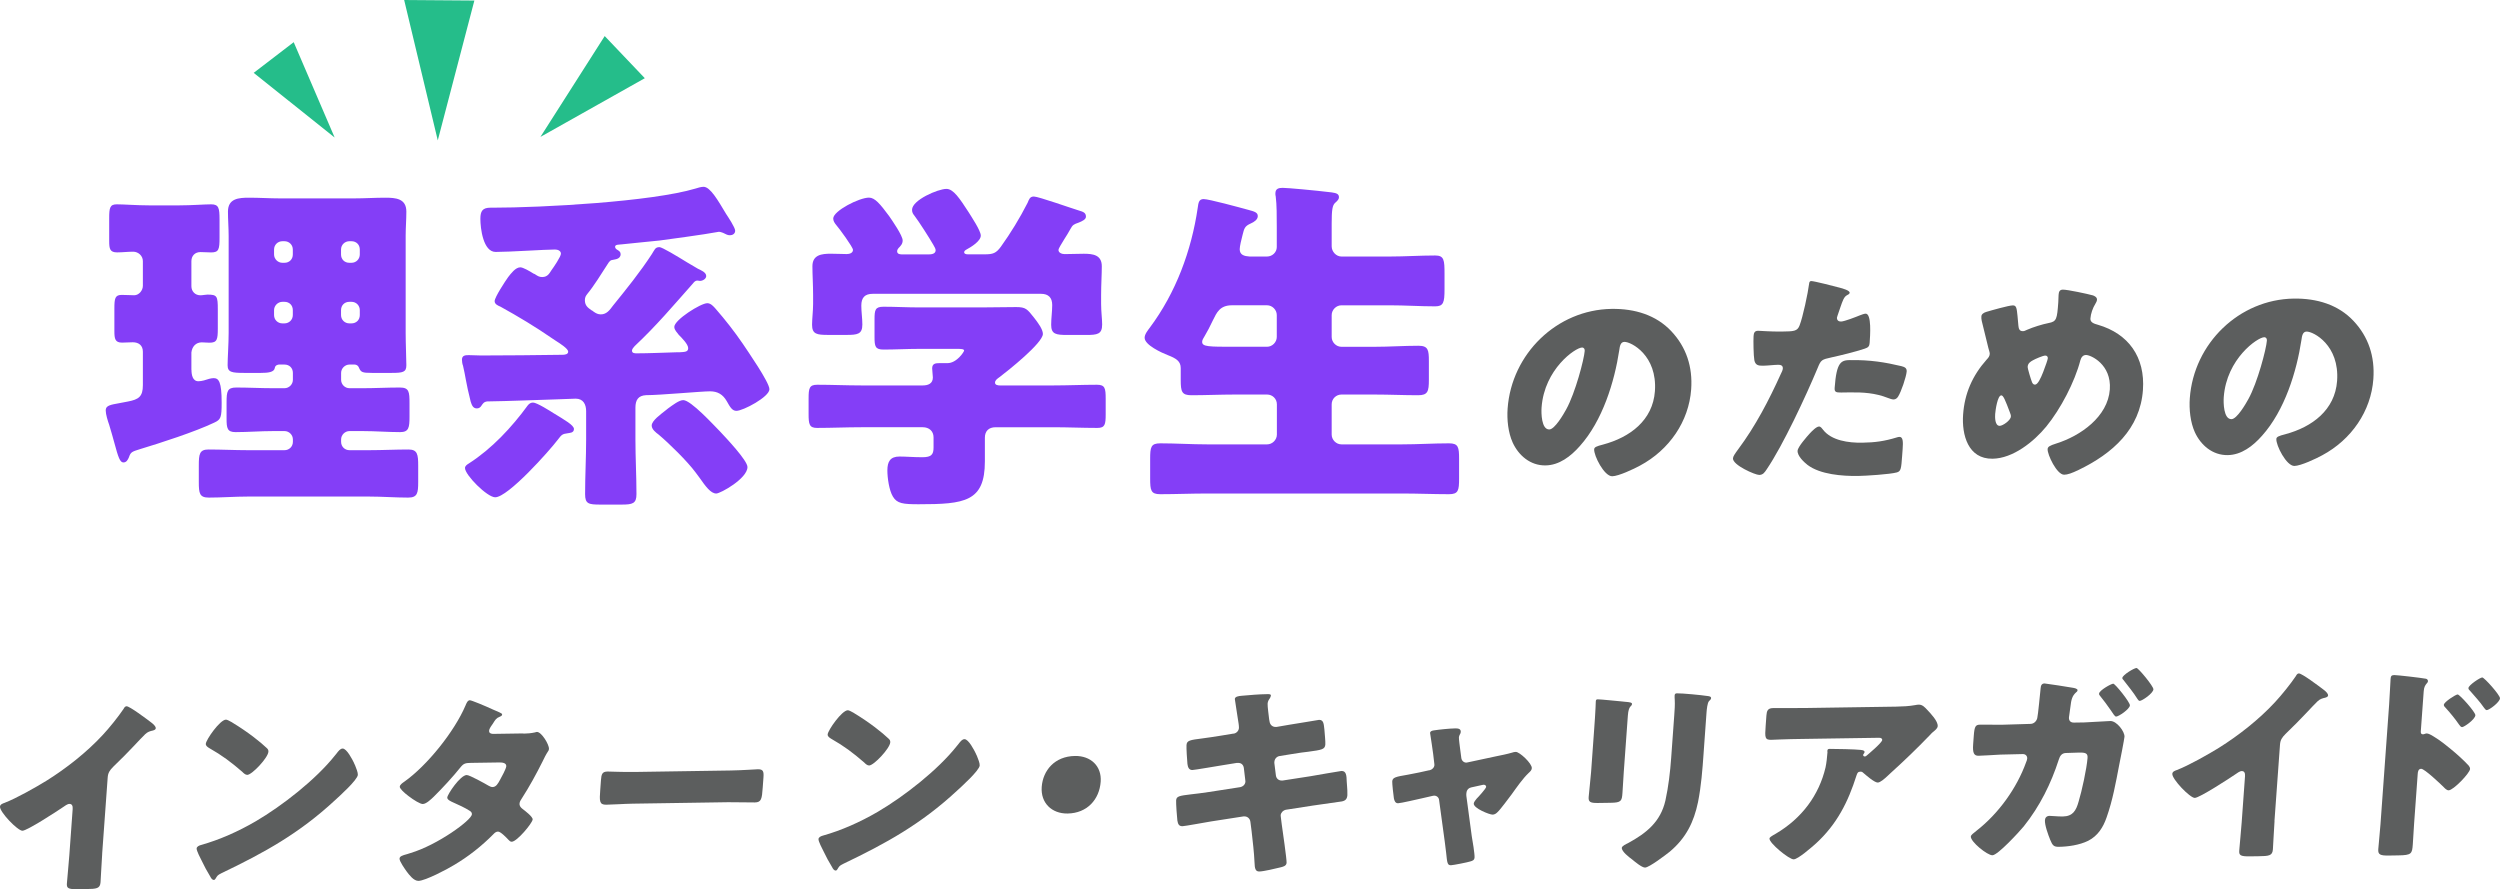<?xml version="1.0" encoding="UTF-8"?>
<svg id="_レイヤー_2" data-name="レイヤー 2" xmlns="http://www.w3.org/2000/svg" viewBox="0 0 650.23 231.28">
  <defs>
    <style>
      .cls-1 {
        fill: #5c5e5e;
      }

      .cls-2 {
        fill: #843ef7;
      }

      .cls-3 {
        fill: #25bd8a;
      }
    </style>
  </defs>
  <g id="_レイヤー_6" data-name="レイヤー 6">
    <g>
      <g>
        <path class="cls-1" d="M434.69,86.14c3.9,4.14,5.59,9.26,5.17,15.12-.6,8.35-5.69,15.76-13.31,19.84-1.54.85-5.57,2.75-7.23,2.77-2.07.03-4.81-5.37-4.69-7.03.04-.53.59-.78,2.33-1.22,6.99-1.88,12.92-6.29,13.47-13.87.67-9.3-6.16-12.86-7.93-12.83-1.01.02-1.2,1.08-1.34,2.15-1.25,8.24-4.34,18.34-10.25,24.94-2.38,2.7-5.38,4.99-8.93,5.04-3.96.06-7.02-2.61-8.55-5.96-1.17-2.59-1.52-5.95-1.31-8.85,1.03-14.21,12.79-25.69,27.04-25.9,6.03-.09,11.58,1.6,15.53,5.8ZM400.95,105.99c-.1,1.42-.06,5.74,2.01,5.71,1.42-.02,3.71-3.96,4.39-5.21,2.38-4.29,4.67-13.08,4.82-15.22.03-.47-.17-.88-.7-.88-1.72.03-9.8,5.59-10.52,15.6Z"/>
        <path class="cls-1" d="M478.29,74.77c1.1.28,2.84.79,2.79,1.38-.02.3-.39.48-.63.6-.86.43-1.16,1.38-1.84,3.34-.16.53-.38,1.19-.67,1.96-.08.24-.15.48-.16.53-.05.71.4,1.06,1.05,1.05.89-.01,3.99-1.24,4.9-1.61.49-.18,1.1-.43,1.51-.44,1.6-.02,1.17,5.84,1.04,7.61-.06.83-.32,1.19-1.29,1.5-2.42.81-6.27,1.75-8.61,2.26-2.58.57-2.76.63-3.63,2.78-3,7.2-9.02,20.13-13.25,26.35-.53.78-.93,1.43-1.94,1.45-1.01.02-6.96-2.56-6.83-4.33.04-.53.56-1.25,1.35-2.33,4.51-6.04,8.01-12.78,11.11-19.63.2-.36.49-1.01.51-1.37.06-.83-.58-1-1.23-.99-1.18.02-2.62.22-3.92.24-1.24.02-2-.15-2.26-1.44-.21-1.12-.28-5.08-.2-6.27.06-.77.22-1.36,1.16-1.38.59,0,3.23.25,6.31.2,2.96-.04,3.9-.06,4.48-1.55.86-2.14,2.21-8.55,2.5-10.92.03-.36.17-.65.52-.66.77-.01,6.16,1.39,7.21,1.67ZM474.14,111.75c2.21,2.86,6.66,3.45,10.21,3.39,3.31-.05,5.76-.38,9.02-1.38.18-.06.42-.12.66-.13.95-.01.97,1.29.83,3.18l-.13,1.78c-.24,3.26-.29,3.97-1.37,4.28-1.81.5-8.1.89-10.05.92-4.2.06-9.9-.38-13.2-2.88-.89-.7-2.67-2.33-2.57-3.69.07-1.01,2.45-3.7,3.22-4.54.51-.54,1.66-1.74,2.37-1.75.41,0,.79.52,1.01.81ZM481.24,93.66c5.14-.08,9.11.57,13.29,1.57.81.22,1.44.45,1.38,1.4-.1,1.36-1.45,5.35-2.24,6.54-.27.42-.64.72-1.17.73-.41,0-.99-.22-1.45-.39-3.33-1.31-6.45-1.5-10.06-1.45l-2.13.03c-1.36.02-1.76-.15-1.68-1.22.49-6.81,1.7-7.18,4.07-7.22Z"/>
        <path class="cls-1" d="M544.25,76.79c.52.17,1.2.51,1.16,1.17-.03.41-.23.71-.43,1.07-.67,1.07-1.19,2.56-1.28,3.81-.07,1.01.91,1.35,1.95,1.63,7.93,2.31,12.33,8.39,11.71,16.98-.73,10.13-7.87,16.5-16.74,20.78-1.77.85-2.86,1.23-3.75,1.24-1.89.03-4.4-5.26-4.3-6.68.04-.59.54-.9,2.29-1.45,6.29-1.99,13.38-6.95,13.89-14.05.47-6.51-4.96-8.98-6.2-8.96-.77.01-1.22.55-1.46,1.38-1.47,5.64-5.11,12.62-8.87,17.23-3.3,4.01-8.69,8.29-13.96,8.37-6.39.1-8.06-6.21-7.67-11.54.39-5.39,2.38-10.03,6.11-14.23.45-.48.77-.84.82-1.49.02-.3-.22-1.06-.36-1.53-.6-2.36-1.14-4.71-1.73-7.07-.09-.41-.12-.83-.09-1.18.04-.59.66-.96,1.26-1.14,1.21-.37,5.85-1.69,6.92-1.7.95-.01,1.01.75,1.22,2.76.07.71.13,1.54.23,2.54.07.71.25,1.42,1.14,1.4.35,0,.54-.07,1.15-.37,1.53-.67,3.94-1.42,5.56-1.74,2.1-.39,2.2-1.04,2.52-5.36.05-.65.03-1.3.08-1.95.06-.77.22-1.36,1.1-1.38,1.18-.02,6.59,1.14,7.75,1.48ZM518.93,107.58c-.06.89-.11,3.2,1.19,3.18.77-.01,2.82-1.4,2.89-2.41.03-.36-.08-.59-.22-1-1.24-3.29-1.74-4.53-2.27-4.52-1,.02-1.53,3.99-1.58,4.76ZM528.74,93.71c-.68.37-1.3.79-1.36,1.68-.03.47.88,3.42,1.13,4.01.15.35.37.65.78.64.71-.01,1.48-1.62,2.13-3.29.66-1.73,1.18-3.21,1.2-3.57.03-.41-.24-.71-.66-.7-.59,0-2.6.87-3.22,1.23Z"/>
        <path class="cls-1" d="M612.12,83.46c3.9,4.14,5.59,9.26,5.17,15.12-.6,8.35-5.69,15.76-13.31,19.84-1.54.85-5.57,2.75-7.23,2.77-2.07.03-4.81-5.37-4.69-7.03.04-.53.59-.78,2.33-1.22,6.99-1.88,12.92-6.29,13.47-13.87.67-9.3-6.16-12.86-7.93-12.83-1.01.02-1.2,1.08-1.34,2.15-1.25,8.24-4.34,18.34-10.25,24.94-2.38,2.7-5.38,4.99-8.93,5.04-3.96.06-7.02-2.61-8.55-5.96-1.17-2.58-1.52-5.95-1.31-8.85,1.03-14.21,12.79-25.69,27.04-25.9,6.03-.09,11.58,1.6,15.53,5.8ZM578.38,103.31c-.1,1.42-.06,5.74,2.01,5.71,1.42-.02,3.71-3.96,4.39-5.21,2.38-4.29,4.67-13.08,4.82-15.22.03-.47-.17-.88-.7-.88-1.72.03-9.8,5.59-10.52,15.6Z"/>
      </g>
      <g>
        <path class="cls-2" d="M49.8,96.17c0,1.27.27,2.99,1.8,2.99.9,0,1.99-.36,2.8-.63.36-.09.81-.18,1.17-.18,1.35,0,2.08,1,2.08,6.34,0,3.9-.18,4.44-1.99,5.26-4.96,2.36-13.9,5.26-19.32,6.89-1.99.63-2.35.72-2.8,2.08-.27.63-.63,1.36-1.44,1.36-.9,0-1.35-1.36-2.35-5.07-.36-1.27-.81-2.99-1.35-4.71-.36-1-.9-2.72-.9-3.72,0-.82.36-1.27,1.99-1.63.81-.18,2.35-.45,3.79-.72,2.8-.54,3.88-1.27,3.88-4.26v-8.7c0-1.63-1.08-2.45-2.62-2.45-.9,0-1.9.09-2.8.09-1.81,0-1.99-1-1.99-2.99v-5.89c0-2.63.18-3.53,1.9-3.53,1.08,0,2.53.09,3.25.09,1.26,0,2.26-1.27,2.26-2.45v-6.43c0-1.36-1.17-2.45-2.53-2.45s-2.8.18-4.15.18c-1.9,0-2.08-.91-2.08-2.99v-5.89c0-2.72.18-3.62,1.99-3.62s5.24.27,8.3.27h8.03c3.07,0,6.5-.27,8.21-.27,1.99,0,2.17,1,2.17,3.99v4.71c0,2.99-.18,3.81-2.17,3.81-.9,0-1.9-.09-2.8-.09-1.44,0-2.35,1-2.35,2.36v6.52c0,1.36.99,2.36,2.35,2.36.54,0,1.35-.18,1.81-.18,2.53,0,2.71.36,2.71,3.9v4.89c0,2.9-.18,3.72-2.17,3.72-.72,0-1.35-.09-1.99-.09-1.54,0-2.53,1.09-2.71,2.63v4.53ZM72.64,94.81c-.36,0-1.08.18-1.17.91-.18,1.09-1.72,1.27-3.61,1.27h-4.33c-3.25,0-4.33-.18-4.33-1.99,0-1.9.27-5.53.27-8.43v-25.19c0-2.08-.18-4.26-.18-6.34,0-3.44,2.8-3.62,5.51-3.62s5.33.18,7.94.18h19.41c2.71,0,5.33-.18,8.03-.18s5.51.18,5.51,3.62c0,2.08-.18,4.17-.18,6.34v25.19c0,2.9.18,6.8.18,8.43,0,1.81-.9,1.99-3.88,1.99h-5.06c-2.62,0-2.89-.18-3.43-1.45-.18-.45-.63-.72-1.08-.72h-1.35c-1.17,0-2.17,1-2.17,2.17v1.81c0,1.18.99,2.17,2.17,2.17h3.52c3.16,0,6.32-.18,9.57-.18,2.44,0,2.53,1.09,2.53,4.17v3.44c0,2.81-.18,3.99-2.44,3.99-3.25,0-6.41-.27-9.66-.27h-3.52c-1.17,0-2.17,1-2.17,2.17v.63c0,1.27.99,2.17,2.17,2.17h5.15c3.43,0,6.77-.18,10.2-.18,2.35,0,2.53,1.27,2.53,4.26v4.17c0,2.9-.18,4.08-2.62,4.08-3.34,0-6.77-.27-10.11-.27h-31.6c-3.34,0-6.77.27-10.11.27-2.44,0-2.62-1.09-2.62-4.08v-4.26c0-2.99.18-4.17,2.53-4.17,3.43,0,6.77.18,10.2.18h9.57c1.17,0,2.17-.91,2.17-2.17v-.63c0-1.18-.99-2.17-2.17-2.17h-2.98c-3.25,0-6.5.27-9.75.27-2.17,0-2.35-1-2.35-3.53v-4.17c0-2.9.18-3.9,2.53-3.9,3.16,0,6.32.18,9.57.18h2.98c1.17,0,2.17-1,2.17-2.17v-1.81c0-1.27-.9-2.17-2.17-2.17h-1.35ZM73.99,68.35c1.26,0,2.17-.91,2.17-2.17v-1.27c0-1.27-.99-2.17-2.17-2.17h-.54c-1.17,0-2.17.91-2.17,2.17v1.27c0,1.18.99,2.17,2.17,2.17h.54ZM73.45,78.5c-1.17,0-2.17,1-2.17,2.17v1.27c0,1.27.99,2.17,2.17,2.17h.54c1.17,0,2.17-.91,2.17-2.17v-1.27c0-1.27-.9-2.17-2.17-2.17h-.54ZM91.41,68.35c1.26,0,2.17-1,2.17-2.17v-1.27c0-1.27-.9-2.17-2.17-2.17h-.54c-1.17,0-2.17.91-2.17,2.17v1.27c0,1.27.9,2.17,2.17,2.17h.54ZM90.87,78.5c-1.26,0-2.17.91-2.17,2.17v1.27c0,1.27.99,2.17,2.17,2.17h.54c1.26,0,2.17-.91,2.17-2.17v-1.27c0-1.18-.9-2.17-2.17-2.17h-.54Z"/>
        <path class="cls-2" d="M171.49,64.27c.72,0,4.6,2.36,7.4,4.08,1.17.63,2.08,1.27,2.62,1.54.72.36,2.17.91,2.17,1.9,0,.72-.9,1.27-1.62,1.27-.18,0-.45-.09-.72-.09-.45,0-.81.36-1.08.72-5.15,5.8-9.48,10.97-15.17,16.31-.27.27-.72.82-.72,1.18,0,.72.72.72,1.26.72,2.98,0,7.13-.18,10.2-.27h.81c1.53-.09,2.35-.09,2.35-1.09s-1.71-2.72-2.44-3.44c-.45-.63-1.17-1.27-1.17-2.08,0-1.81,6.86-6.16,8.58-6.16.9,0,1.62.82,2.17,1.45,2.53,2.9,4.87,5.89,7.04,9.06,1.26,1.9,6.95,10.06,6.95,11.87,0,1.99-6.86,5.62-8.58,5.62-1.08,0-1.62-.91-2.53-2.54-.99-1.72-2.35-2.54-4.33-2.54-2.26,0-13,1-16.61,1-2.08.09-2.8,1.27-2.8,3.26v8.25c0,4.71.27,9.52.27,14.23,0,2.45-.99,2.72-3.88,2.72h-5.51c-3.07,0-3.97-.18-3.97-2.72,0-4.8.27-9.52.27-14.23v-7.34c0-1.72-.72-3.26-2.71-3.26-.27,0-4.33.18-4.96.18-6.05.18-12.01.45-18.05.54-.9.09-1.17.63-1.44,1-.27.45-.63.82-1.26.82-1.08,0-1.35-1-1.62-1.81-1.26-4.98-1.35-6.71-1.99-9.33-.18-.36-.27-1.18-.27-1.54,0-1.18.99-1.18,1.81-1.18,1.08,0,2.08.09,3.16.09,6.77,0,14.26-.09,21.12-.18.63,0,1.54-.09,1.54-.82s-1.9-1.99-3.34-2.9l-.81-.54c-4.33-2.99-8.85-5.71-13.45-8.25-.63-.27-1.53-.63-1.53-1.45,0-1,2.8-5.26,3.52-6.25.72-.91,1.9-2.54,3.16-2.54.72,0,2.44,1,3.43,1.63.27.09.45.18.54.27.54.36.99.63,1.71.63,1.44,0,1.9-1,2.44-1.81.54-.72,2.44-3.53,2.44-4.26,0-.82-.9-1.09-1.54-1.09-2.62,0-11.74.63-15.44.63-3.25,0-3.97-6.16-3.97-8.61,0-1.99.54-2.9,2.62-2.9h.63c12.64,0,41.25-1.54,52.72-4.98.54-.18,1.44-.45,2.08-.45,1.72,0,3.7,3.44,5.87,7.07.54.82,2.35,3.53,2.35,4.35s-.72,1.18-1.35,1.18c-.72,0-.99-.27-1.81-.63-.27-.09-.72-.27-1.08-.27-3.79.72-13.99,2.08-15.44,2.27-3.25.36-6.59.63-9.84,1-.72.09-1.71,0-1.71.63,0,.36.27.63.63.82.45.27.81.54.81,1.09,0,1.36-1.62,1.36-1.81,1.45-.9.09-1.08.36-1.71,1.36-1.26,1.99-3.61,5.71-5.06,7.43-.45.54-.72,1-.72,1.72,0,1.45.81,1.99,1.71,2.63.18.09.36.18.54.36.63.45,1.17.72,1.9.72,1.53,0,2.35-1.18,3.16-2.27,3.52-4.35,7.04-8.7,10.11-13.41.72-1.09.81-1.81,1.99-1.81ZM144.04,107.5c2.8,1.72,5.24,3.08,5.24,4.08,0,1.09-1.26,1-1.53,1.09-1.54.18-1.71.45-2.62,1.63-2.26,2.99-13,15.04-16.34,15.04-2.08,0-7.85-5.8-7.85-7.61,0-.54.54-.91.99-1.18,5.96-3.81,11.19-9.42,15.35-15.13.36-.45.81-.72,1.35-.72.99,0,4.42,2.17,5.42,2.81ZM172.84,106.96c.27-.18.54-.45.9-.72,1.26-.91,2.89-2.17,3.97-2.17,1.99,0,7.94,6.52,9.57,8.16,1.44,1.54,7.13,7.52,7.13,9.24,0,2.99-7.04,6.89-8.12,6.89-1.44,0-2.8-1.9-4.33-4.08-.36-.45-.72-1-1.08-1.45-2.08-2.81-6.77-7.43-9.57-9.79-.72-.54-1.81-1.36-1.81-2.36,0-1.27,2.44-2.99,3.34-3.72Z"/>
        <path class="cls-2" d="M273.95,100.25c3.79,0,7.58-.18,11.37-.18,2.08,0,2.26.91,2.26,3.62v4.08c0,2.63-.18,3.53-2.17,3.53-3.88,0-7.67-.18-11.46-.18h-14.99c-1.8,0-2.8,1-2.8,2.72v6.16c0,10.51-5.24,11.15-17.24,11.15-4.06,0-5.6-.18-6.68-1.99-.99-1.63-1.44-4.89-1.44-6.8,0-2.27.72-3.62,3.16-3.62,1.71,0,3.61.18,5.96.18s2.89-.72,2.89-2.54v-2.63c0-1.63-1.17-2.63-2.8-2.63h-15.98c-3.88,0-7.67.18-11.55.18-1.99,0-2.17-1-2.17-3.62v-3.99c0-2.72.18-3.62,2.26-3.62,3.79,0,7.58.18,11.46.18h15.98c1.35,0,2.62-.45,2.62-2.08,0-.54-.18-1.72-.18-2.36,0-1.27.9-1.36,1.9-1.36h2.08c2.44,0,4.33-2.99,4.33-3.26,0-.45-.9-.45-1.99-.45h-9.75c-3.07,0-6.14.18-9.21.18-2.17,0-2.35-.82-2.35-3.26v-4.62c0-2.45.18-3.26,2.35-3.26,3.07,0,6.14.18,9.21.18h16.25c2.98,0,6.05-.09,9.03-.09,2.53,0,2.89.54,4.69,2.81.99,1.27,2.26,2.99,2.26,4.17,0,2.36-9.12,9.61-11.28,11.24-.63.45-1.17.82-1.17,1.45s.81.72,1.35.72h13.81ZM275.3,65c0,.82.99,1.09,1.62,1.09,1.62,0,3.25-.09,4.96-.09,2.35,0,4.69.27,4.69,3.26,0,2.17-.18,4.8-.18,7.52v2.27c0,1.99.27,3.9.27,5.35,0,2.54-1.26,2.72-4.15,2.72h-4.87c-2.98,0-4.24-.18-4.24-2.63,0-1.72.27-3.44.27-5.17,0-1.9-.99-2.9-2.89-2.9h-43.78c-2.08,0-2.98,1-2.98,3.08,0,1.63.27,3.26.27,4.89,0,2.54-1.26,2.72-4.15,2.72h-4.69c-2.98,0-4.24-.18-4.24-2.63,0-1.54.27-3.62.27-5.44v-2.27c0-2.72-.18-5.35-.18-7.52,0-2.99,2.44-3.26,4.78-3.26,1.45,0,2.98.09,4.15.09.72,0,1.62-.27,1.62-1.09,0-.72-3.61-5.62-4.33-6.43-.45-.54-.81-1.09-.81-1.72,0-1.99,6.77-5.44,9.3-5.44,1.53,0,2.89,1.63,5.24,4.8.81,1.18,3.52,5.07,3.52,6.34,0,.91-.54,1.45-1.08,1.99-.18.18-.36.54-.36.82,0,.82.9.82,1.44.82h6.77c.63,0,1.81-.09,1.81-1.09,0-.36-.27-.82-.63-1.45-.99-1.72-3.7-5.98-4.88-7.52-.36-.45-.63-.82-.63-1.54,0-2.54,6.77-5.44,8.94-5.44,1.81,0,3.43,2.45,5.78,6.07.72,1.18,3.16,4.8,3.16,6.07,0,1.45-2.53,2.99-3.7,3.62-.36.18-.63.45-.63.72,0,.36.36.54.99.54h4.33c2.17,0,2.98-.27,4.24-1.99,2.53-3.53,4.87-7.34,6.95-11.42.36-.82.54-1.63,1.62-1.63,1.17,0,9.84,3.08,11.65,3.62,1.26.36,1.9.63,1.9,1.63,0,.72-.99,1.18-1.9,1.54-1.26.45-1.54.54-2.17,1.72-.45.82-.99,1.72-1.53,2.54-.81,1.36-1.53,2.45-1.53,2.81Z"/>
        <path class="cls-2" d="M329.55,66.72c1.35,0,2.53-1.09,2.53-2.45v-5.17c0-2.81,0-5.89-.27-7.97-.09-.27-.09-.63-.09-.82,0-1.27.9-1.45,1.9-1.45,1.26,0,8.21.63,12.73,1.18,1.35.18,1.9.45,1.9,1.27,0,.45-.27.82-.99,1.45-.72.63-.9,1.9-.9,5.35v5.98c0,1.36,1.17,2.63,2.53,2.63h12.64c3.88,0,7.85-.27,11.74-.27,2.35,0,2.44,1.18,2.44,4.8v3.99c0,3.44-.27,4.44-2.44,4.44-3.88,0-7.85-.27-11.74-.27h-12.64c-1.35,0-2.53,1.18-2.53,2.54v5.71c0,1.36,1.17,2.54,2.53,2.54h8.67c3.79,0,7.58-.27,11.37-.27,2.53,0,2.71,1.09,2.71,3.99v4.89c0,2.99-.27,3.99-2.8,3.99-3.79,0-7.49-.18-11.28-.18h-8.67c-1.35,0-2.53,1.09-2.53,2.54v7.88c0,1.36,1.17,2.54,2.53,2.54h15.8c4.06,0,8.12-.27,12.19-.27,2.44,0,2.62,1,2.62,4.08v5.07c0,3.08-.18,4.08-2.62,4.08-4.06,0-8.12-.18-12.19-.18h-50.73c-4.06,0-8.12.18-12.19.18-2.44,0-2.62-1-2.62-4.08v-5.07c0-3.08.18-4.08,2.62-4.08,4.06,0,8.12.27,12.19.27h15.62c1.35,0,2.53-1.18,2.53-2.54v-7.88c0-1.45-1.17-2.54-2.53-2.54h-8.49c-3.7,0-7.49.18-11.19.18-2.53,0-2.8-.91-2.8-3.99v-3.08c0-1.81-1.26-2.54-3.34-3.35-1.62-.63-6.05-2.63-6.05-4.53,0-.91.81-1.9,1.35-2.63,6.77-9.06,10.83-20.03,12.46-31.17.18-1.27.27-2.27,1.54-2.27,1.35,0,9.3,2.17,11.64,2.81,1.72.45,2.44.72,2.44,1.63s-.99,1.54-1.81,1.9c-1.62.72-1.71,1.27-2.17,3.08-.27,1-.72,2.9-.72,3.62,0,1.54,1.26,1.81,2.53,1.9h4.6ZM329.55,90.19c1.35,0,2.53-1.18,2.53-2.54v-5.71c0-1.36-1.17-2.54-2.53-2.54h-9.12c-3.16,0-3.97,1.9-4.96,3.9-.63,1.36-1.62,3.26-2.08,3.99-.45.72-.72,1.18-.72,1.63,0,1.27,1.71,1.27,8.4,1.27h8.49Z"/>
      </g>
      <g>
        <path class="cls-1" d="M26.58,222.07c-.1,1.46-.16,2.91-.26,4.37-.07.97-.09,2-.17,3.02-.12,1.67-1.04,1.74-3.74,1.78l-2.21.03c-2.53.04-2.89-.28-2.8-1.52.18-2.43.46-4.86.63-7.29l.87-12.04c.06-.81-.17-1.35-.87-1.33-.49,0-1.23.56-1.62.83-1.53,1.05-9.33,6.13-10.57,6.15S-.1,211.2,0,209.8c.04-.59.71-.82,1.2-.99,2.94-1.12,8.16-4.06,10.92-5.77,5.13-3.21,10.44-7.38,14.59-11.87,1.69-1.8,4.06-4.75,5.45-6.82.13-.27.37-.65.75-.66.81-.01,5.1,3.21,6.63,4.38.61.48,1,1.01.98,1.33-.03.38-.41.49-.74.6-.77.17-1.37.34-2.01.95-1.39,1.32-3.97,4.32-8.32,8.48-.93.93-1.35,1.58-1.44,2.77l-1.44,19.87Z"/>
        <path class="cls-1" d="M92.06,198.43c.1.16.14.38.28.59.32.8.78,1.93.73,2.52-.09,1.3-4.76,5.52-5.97,6.62-9.29,8.61-18.33,13.6-29.48,18.94-1.12.56-1.07.66-1.56,1.43-.07.16-.24.33-.45.33-.43,0-.72-.47-.91-.85-.82-1.34-1.58-2.73-2.23-4.12-.33-.64-1.37-2.62-1.33-3.22.04-.49.65-.76,1.09-.88,4.89-1.37,9.74-3.54,14.23-6.15,6.92-4.04,15.71-10.91,20.69-17.19.12-.16.24-.27.36-.44.54-.71,1.01-1.31,1.6-1.32,1.08-.02,2.54,2.87,2.96,3.73ZM60.39,187.91c4.18,2.53,7.33,5.07,9,6.66.3.27.45.53.42.96-.11,1.57-4.26,6-5.5,6.01-.49,0-.99-.47-1.29-.79-2.94-2.54-5.19-4.24-8.6-6.18-.41-.26-.93-.58-.89-1.12.08-1.08,3.68-6.26,5.25-6.28.27,0,.89.31,1.62.73Z"/>
        <path class="cls-1" d="M136.12,190.81c1.02-.02,1.95-.08,3.04-.32.17-.06.33-.11.49-.12,1.19-.02,3.21,3.29,3.13,4.43-.02.27-.08.43-.26.65-.54.82-.99,1.74-1.43,2.66-1.64,3.26-3.38,6.47-5.38,9.57-.3.44-.54.82-.58,1.3-.05.7.35,1.07.81,1.44.56.42,2.66,2.01,2.6,2.71-.07.97-4.08,5.78-5.43,5.8-.38,0-.58-.21-.83-.47-.5-.53-2.05-2.18-2.75-2.17-.49,0-.89.34-1.18.66-3.08,3.12-6.56,5.87-10.33,8.08-1.69,1.05-7.4,4.05-9.18,4.08-1.24.02-2.42-1.58-3.06-2.43-.49-.69-1.91-2.67-1.86-3.37.04-.59.7-.82,1.97-1.16.28-.11.55-.17.88-.28,7.04-2.1,15.86-8.54,15.97-10.06.04-.49-.27-.75-.63-.96-1.03-.69-3.06-1.63-4.26-2.15-.47-.21-1.57-.68-1.52-1.27.06-.86,3.38-5.82,5.06-5.85.75-.01,4.79,2.25,5.67,2.77.31.16.67.37,1.05.36.92-.01,1.41-.88,1.97-1.92.37-.65,1.55-2.83,1.6-3.48.07-.92-1.11-1.01-1.81-1l-7.33.11c-1.51.02-1.95.14-2.78,1.17-1.96,2.46-4.64,5.35-6.91,7.6-.69.66-1.97,1.92-2.89,1.93-.65,0-2.3-.99-3.68-2.05-1.28-.95-2.33-2.01-2.3-2.45.04-.54.72-.98,1.12-1.26,6.02-4.24,13.12-13.14,15.98-19.87.2-.49.53-1.36,1.12-1.36.43,0,3.83,1.4,6.07,2.44.94.36,1.67.73,1.98.89.21.1.36.21.35.37-.02.27-.13.38-.64.6-.89.34-1.13.77-1.74,1.75-.36.49-.96,1.31-1,1.85-.05.65.43.8.96.85l7.93-.12Z"/>
        <path class="cls-1" d="M189.98,200.4c3.18-.05,6.65-.32,7.13-.32,1.4-.02,1.57.57,1.46,2.13l-.19,2.59c-.21,2.97-.33,3.89-2.06,3.91-2.1.03-4.57-.09-6.94-.06l-24.8.38c-2.37.04-4.92.24-6.91.27-1.83.03-1.76-1-1.55-3.86l.18-2.48c.12-1.62.33-2.27,1.73-2.29.75-.01,3.76.16,7.16.11l24.8-.38Z"/>
        <path class="cls-1" d="M253.8,195.99c.1.16.13.38.28.59.32.8.78,1.93.73,2.52-.09,1.3-4.76,5.52-5.97,6.62-9.29,8.61-18.33,13.6-29.48,18.94-1.12.56-1.07.66-1.56,1.43-.07.16-.24.33-.45.33-.43,0-.72-.47-.91-.85-.82-1.34-1.58-2.73-2.23-4.12-.33-.64-1.37-2.62-1.33-3.22.04-.49.65-.76,1.09-.88,4.89-1.37,9.74-3.54,14.23-6.15,6.92-4.04,15.71-10.91,20.68-17.19.12-.16.24-.27.36-.44.54-.71,1.01-1.31,1.6-1.32,1.08-.02,2.54,2.87,2.96,3.73ZM222.13,185.47c4.18,2.53,7.33,5.07,9,6.66.3.27.45.53.42.96-.11,1.57-4.26,6-5.5,6.01-.49,0-.99-.47-1.29-.79-2.94-2.54-5.19-4.24-8.6-6.18-.41-.26-.93-.58-.89-1.12.08-1.08,3.68-6.26,5.25-6.28.27,0,.89.31,1.62.73Z"/>
        <path class="cls-1" d="M286.28,203.32c-.33,4.59-3.5,8.2-8.62,8.27-4.1.06-7.02-2.75-6.72-6.91.31-4.26,3.32-7.98,8.66-8.06,4.1-.06,6.97,2.64,6.68,6.69Z"/>
        <path class="cls-1" d="M320.84,190.82c.76-.12,1.34-.72,1.4-1.48.03-.38-.06-.7-.08-1.08l-.22-1.4c-.06-.65-.78-4.84-.77-5.06.04-.59.86-.77,1.84-.84,2.17-.19,4.39-.39,6.6-.42.48,0,.97-.01.94.36-.02.27-.15.54-.33.81-.24.33-.48.71-.52,1.3-.05.7.31,3.23.4,4.09l.08.43c.1.92.7,1.55,1.61,1.54.05,0,.16,0,.22,0l3.44-.59c1.03-.12,7.36-1.24,7.63-1.25,1.24-.02,1.21,1.17,1.38,2.46.05.86.31,3.18.25,3.93-.09,1.3-.91,1.42-4.45,1.9-1.14.12-2.5.31-4.24.6l-3.32.54c-.71.17-1.19.77-1.24,1.47,0,.05-.02.22-.02.27l.41,3.28c.1.81.71,1.34,1.52,1.33.05,0,.16,0,.22,0l7.3-1.13c1.09-.18,7.75-1.36,8.02-1.36,1.24-.02,1.32,1.17,1.36,2.73l.08,1.08c.06.65.13,1.89.09,2.48-.07.97-.48,1.46-1.47,1.64-.49.06-6.75.96-7.56,1.08l-6.97,1.08c-.77.17-1.3.83-1.34,1.37,0,.11-.02.27.02.43l.24,1.94c.21,1.56,1.33,9.15,1.27,10.06-.06.86-.99,1.04-1.7,1.21-1.15.29-4.33,1.04-5.41,1.05-.97.01-1.19-.74-1.23-2.35-.12-2.75-.47-5.44-.76-8.13l-.31-2.42c-.1-.86-.76-1.44-1.57-1.43-.11,0-.16,0-.22,0l-8.44,1.31c-1.14.18-6.88,1.24-7.42,1.24-1.02.02-1.19-.63-1.35-1.49-.11-.75-.37-4.52-.32-5.23.08-1.08.84-1.2,3.88-1.57,1.19-.13,2.72-.31,4.68-.61l8.12-1.26c.77-.17,1.29-.72,1.34-1.42,0-.11.01-.16-.03-.38l-.37-3.12c-.1-.86-.65-1.39-1.46-1.38-.11,0-.27,0-.38,0l-3.71.6c-1.14.18-7.31,1.24-7.85,1.25-.92.01-1.18-.79-1.28-1.6-.09-.97-.3-4.09-.24-4.9.09-1.19.85-1.31,4.17-1.73,1.2-.18,2.83-.37,4.85-.72l3.22-.53Z"/>
        <path class="cls-1" d="M371.8,200.35c.71-.17,1.24-.72,1.28-1.37.01-.16-.03-.32-.03-.38l-.3-2.53c-.04-.22-.17-1.35-.36-2.53-.22-1.45-.44-2.8-.44-2.91.04-.49.58-.6.96-.66,1.53-.24,4.08-.49,5.53-.52.7-.01,1.56.03,1.49.95-.02.27-.14.49-.27.7-.12.22-.2.49-.21.7-.03.38.25,2.48.32,3.01l.31,2.37c.11.7.67,1.18,1.31,1.17.11,0,.27-.06.33-.06l7.33-1.57c1.42-.29,2.9-.58,4.27-.98.28-.11.6-.17.93-.18.97-.01,4.25,3.01,4.16,4.25-.04.54-.44.87-.84,1.25-1.5,1.42-3.13,3.77-4.38,5.51-.71.93-2.99,4.04-3.68,4.64-.35.38-.8.66-1.29.67-.81.01-5-1.65-4.91-2.89.03-.38.44-.87.74-1.25.4-.38,2.45-2.63,2.48-3.06.02-.22-.12-.59-.66-.58-.11,0-.22.06-.33.06l-2.9.64c-.55.12-1.17.56-1.24,1.47,0,.05,0,.11-.02.22,0,.05-.02.32.01.54l1.4,10.44c.2,1.02.79,4.73.73,5.54-.05.7-.49.87-1.1,1.04-.66.23-4.49.98-5.03.99-.92.01-.99-.52-1.27-3.32-.11-.75-.2-1.67-.34-2.74l-1.48-10.87c-.06-.7-.61-1.18-1.32-1.17-.11,0-.27.06-.38.06l-2.79.64c-.99.23-5.53,1.27-6.18,1.28-.75.01-.97-.69-1.09-1.28-.11-.65-.47-3.88-.43-4.42.07-1.03.95-1.2,4.06-1.73.82-.17,1.8-.35,2.95-.58l2.63-.58Z"/>
        <path class="cls-1" d="M422.35,200.5c-.14,1.94-.22,3.83-.36,5.72-.15,2.11-.29,2.54-3.09,2.58l-3.34.05c-2.05.03-2.45-.34-2.36-1.58.13-1.78.46-4.16.63-6.48l.82-11.39c.13-1.78.26-3.62.34-5.4.04-.49.03-1.13.06-1.56.03-.43.15-.54.52-.55.7-.01,5.19.46,6.26.55.32.05.59.05.85.09,1.18.09,1.82.19,1.79.57-.05.76-.88.23-1.08,3.04l-1.04,14.36ZM443.09,195.98c-.3,4.21-.61,8.42-1.45,12.64-1.08,5.19-3.1,9.32-7.34,12.89-1.03.82-5.36,4.13-6.44,4.14-.81.01-2.64-1.52-3.35-2.11-.72-.53-2.76-2.06-2.69-3.03.04-.49,1.15-.99,1.6-1.21,4.82-2.61,8.48-5.57,9.74-11.09.8-3.62,1.24-7.46,1.5-11.08l.8-11.07c.1-1.35.2-2.7.13-4.05-.03-.32-.05-.81-.03-1.13.03-.38.2-.54.58-.55,1.51-.02,6.27.44,7.92.69.37.05,1.02.09.98.58-.02.27-.25.49-.54.76-.41.44-.58,2.06-.65,3.03l-.76,10.58Z"/>
        <path class="cls-1" d="M472.25,219.43c-.98.88-4.6,4.06-5.73,4.08-1.19.02-6.37-4.22-6.29-5.41.02-.32.47-.6,1.65-1.27,6.75-3.98,11.22-9.98,12.93-17.24.24-1.14.41-2.65.5-3.94,0-.11-.04-.16-.03-.27.03-.43.1-.59.58-.6,1.56-.02,6.83.11,8.06.26.91.09,1.05.31,1.04.58-.01.16-.19.33-.25.49-.06.05-.12.16-.12.22-.02.27.18.43.45.42.16,0,.27-.06.39-.17.46-.38,4.07-3.4,4.12-4.11.02-.32-.23-.59-.82-.58l-19.89.3c-2,.03-3.94.06-5.88.14-.75.01-1.51.08-2.27.09-1.67.03-1.68-.57-1.46-3.59l.2-2.75c.09-1.19.35-1.89,1.7-1.91,2.75-.04,5.49.02,8.3-.02l23.72-.36c1.67-.03,3.4-.11,4.98-.4.27-.06.66-.12.92-.12.97-.01,1.57.68,2.22,1.37.85.9,2.8,2.92,2.71,4.22-.04.59-.67,1.09-1.24,1.53-.23.22-.64.6-.81.82-3.32,3.45-6.73,6.73-10.25,9.91l-.52.49c-1.04.99-2.13,1.92-2.78,1.93-.86.01-3.09-1.95-3.95-2.69-.15-.11-.31-.16-.53-.15-.65,0-.83.34-1.04.99-2.16,6.83-5.07,12.69-10.6,17.74Z"/>
        <path class="cls-1" d="M528.09,188.28c.86-.01,1.55-.62,1.78-1.48.23-.97.73-6.43.88-7.78.05-.7.25-1.24,1.01-1.26.32,0,6.66.98,7.4,1.13.27.05,1.22.2,1.19.63-.02.27-.19.43-.42.6-.4.38-.98.93-1.26,2.5-.08.43-.53,3.62-.55,3.94-.06.86.38,1.4,1.3,1.38l2.64-.04c1.62-.08,6.71-.37,6.81-.37,1.72-.03,3.78,2.8,3.69,4.1-.04.59-1.16,6.33-1.4,7.46-.86,4.49-1.68,9.08-3.24,13.48-.89,2.6-2.29,4.83-4.8,6.11-2.24,1.11-5.23,1.54-7.65,1.57-1.35.02-1.64-.41-2.24-1.85-.5-1.23-1.45-3.81-1.36-5.1.05-.65.46-1.09,1.21-1.1.65,0,2.14.18,3.44.16,2.59-.04,3.45-1.51,4.1-3.84.84-2.71,2.13-8.66,2.33-11.36.09-1.19-.43-1.45-2.16-1.42l-3.46.11c-1.08.02-1.57.78-1.85,1.7-2.01,6.23-4.92,12.15-9.12,17.39-1.12,1.36-6.74,7.49-8.14,7.51-1.35.02-5.72-3.53-5.62-4.88.03-.38.6-.82,1.51-1.53,5.71-4.45,10.44-11.05,12.86-17.77.13-.27.27-.71.29-.97.05-.7-.45-1.18-1.15-1.17l-5.83.14c-1.51.08-4.81.29-5.68.3-1.18.02-1.56-.73-1.4-2.94l.17-2.32c.18-2.43.47-2.81,1.66-2.83,1.89-.03,3.82.05,5.71.02l7.34-.22ZM553.97,183.47c-.07.97-2.9,2.9-3.6,2.91-.32,0-.85-.85-1.34-1.6-.88-1.28-1.91-2.67-2.9-3.89-.15-.16-.2-.27-.18-.48.06-.86,3.15-2.58,3.69-2.59.49,0,4.39,4.84,4.33,5.65ZM560.09,179.28c-.08,1.08-2.96,3.01-3.56,3.02-.27,0-.46-.32-.61-.53-1.06-1.71-2.4-3.31-3.63-4.91-.15-.16-.3-.27-.29-.53.05-.76,3.04-2.58,3.69-2.59.49,0,4.45,4.79,4.39,5.54Z"/>
        <path class="cls-1" d="M591.59,213.53c-.1,1.46-.16,2.91-.26,4.37-.07.97-.09,2-.17,3.02-.12,1.67-1.04,1.74-3.74,1.78l-2.21.03c-2.53.04-2.89-.28-2.8-1.52.18-2.43.46-4.86.63-7.29l.87-12.04c.06-.81-.17-1.35-.87-1.33-.49,0-1.23.56-1.62.83-1.53,1.05-9.33,6.13-10.57,6.15-1.24.02-5.95-4.87-5.85-6.27.04-.59.71-.82,1.2-.99,2.94-1.12,8.16-4.06,10.92-5.77,5.13-3.21,10.44-7.38,14.59-11.87,1.69-1.81,4.06-4.75,5.45-6.82.13-.27.37-.65.75-.66.81-.01,5.1,3.21,6.63,4.38.61.48,1,1.01.98,1.33-.03.38-.41.49-.74.6-.77.17-1.37.34-2.01.95-1.39,1.32-3.98,4.32-8.32,8.48-.93.93-1.35,1.58-1.44,2.77l-1.44,19.87Z"/>
        <path class="cls-1" d="M627.89,214.22c-.13,1.78-.2,3.56-.34,5.4-.18,2.43-.31,2.81-3.76,2.86l-2.48.04c-2.21.03-2.84-.23-2.74-1.63.16-2.16.42-4.27.57-6.43l2.25-31.15c.14-1.89.27-5.18.38-6.69.05-.7.18-1.03.94-1.04.7-.01,6.95.7,8.23.95.32.05.57.31.55.64-.02.27-.2.49-.37.65-.3.38-.65.82-.73,1.95l-.76,10.47c-.02.27,0,.76.59.75.27,0,.66-.23.93-.23.43,0,1.16.36,1.88.83,1.71,1,3.74,2.69,4.45,3.28,1.32,1.06,3.55,3.07,4.64,4.3.2.27.34.53.32.86-.08,1.08-4.33,5.51-5.57,5.53-.49,0-.99-.52-1.29-.84-.85-.85-4.99-4.78-5.85-4.76-.75.01-.86.77-.9,1.31l-.94,12.96ZM643.82,186.05c-.08,1.08-2.92,3.06-3.45,3.07-.32,0-.62-.42-.81-.69-1.02-1.49-2.21-2.93-3.41-4.26-.3-.32-.55-.53-.53-.85.05-.76,3.1-2.69,3.59-2.7.54,0,4.67,4.62,4.62,5.43ZM650.23,181.63c-.07,1.03-2.81,3.06-3.45,3.07-.27,0-.56-.42-.76-.69-1.02-1.49-2.27-2.82-3.47-4.21-.35-.37-.55-.53-.53-.85.05-.76,3.05-2.74,3.59-2.75.54,0,4.67,4.62,4.62,5.43Z"/>
      </g>
      <g>
        <polygon class="cls-3" points="113.86 36.51 105.12 0 123.38 .14 113.86 36.51"/>
        <polygon class="cls-3" points="140.56 35.61 157.28 9.38 167.71 20.34 140.56 35.61"/>
        <polygon class="cls-3" points="87.04 35.77 65.98 18.95 76.39 10.97 87.04 35.77"/>
      </g>
    </g>
  </g>
</svg>